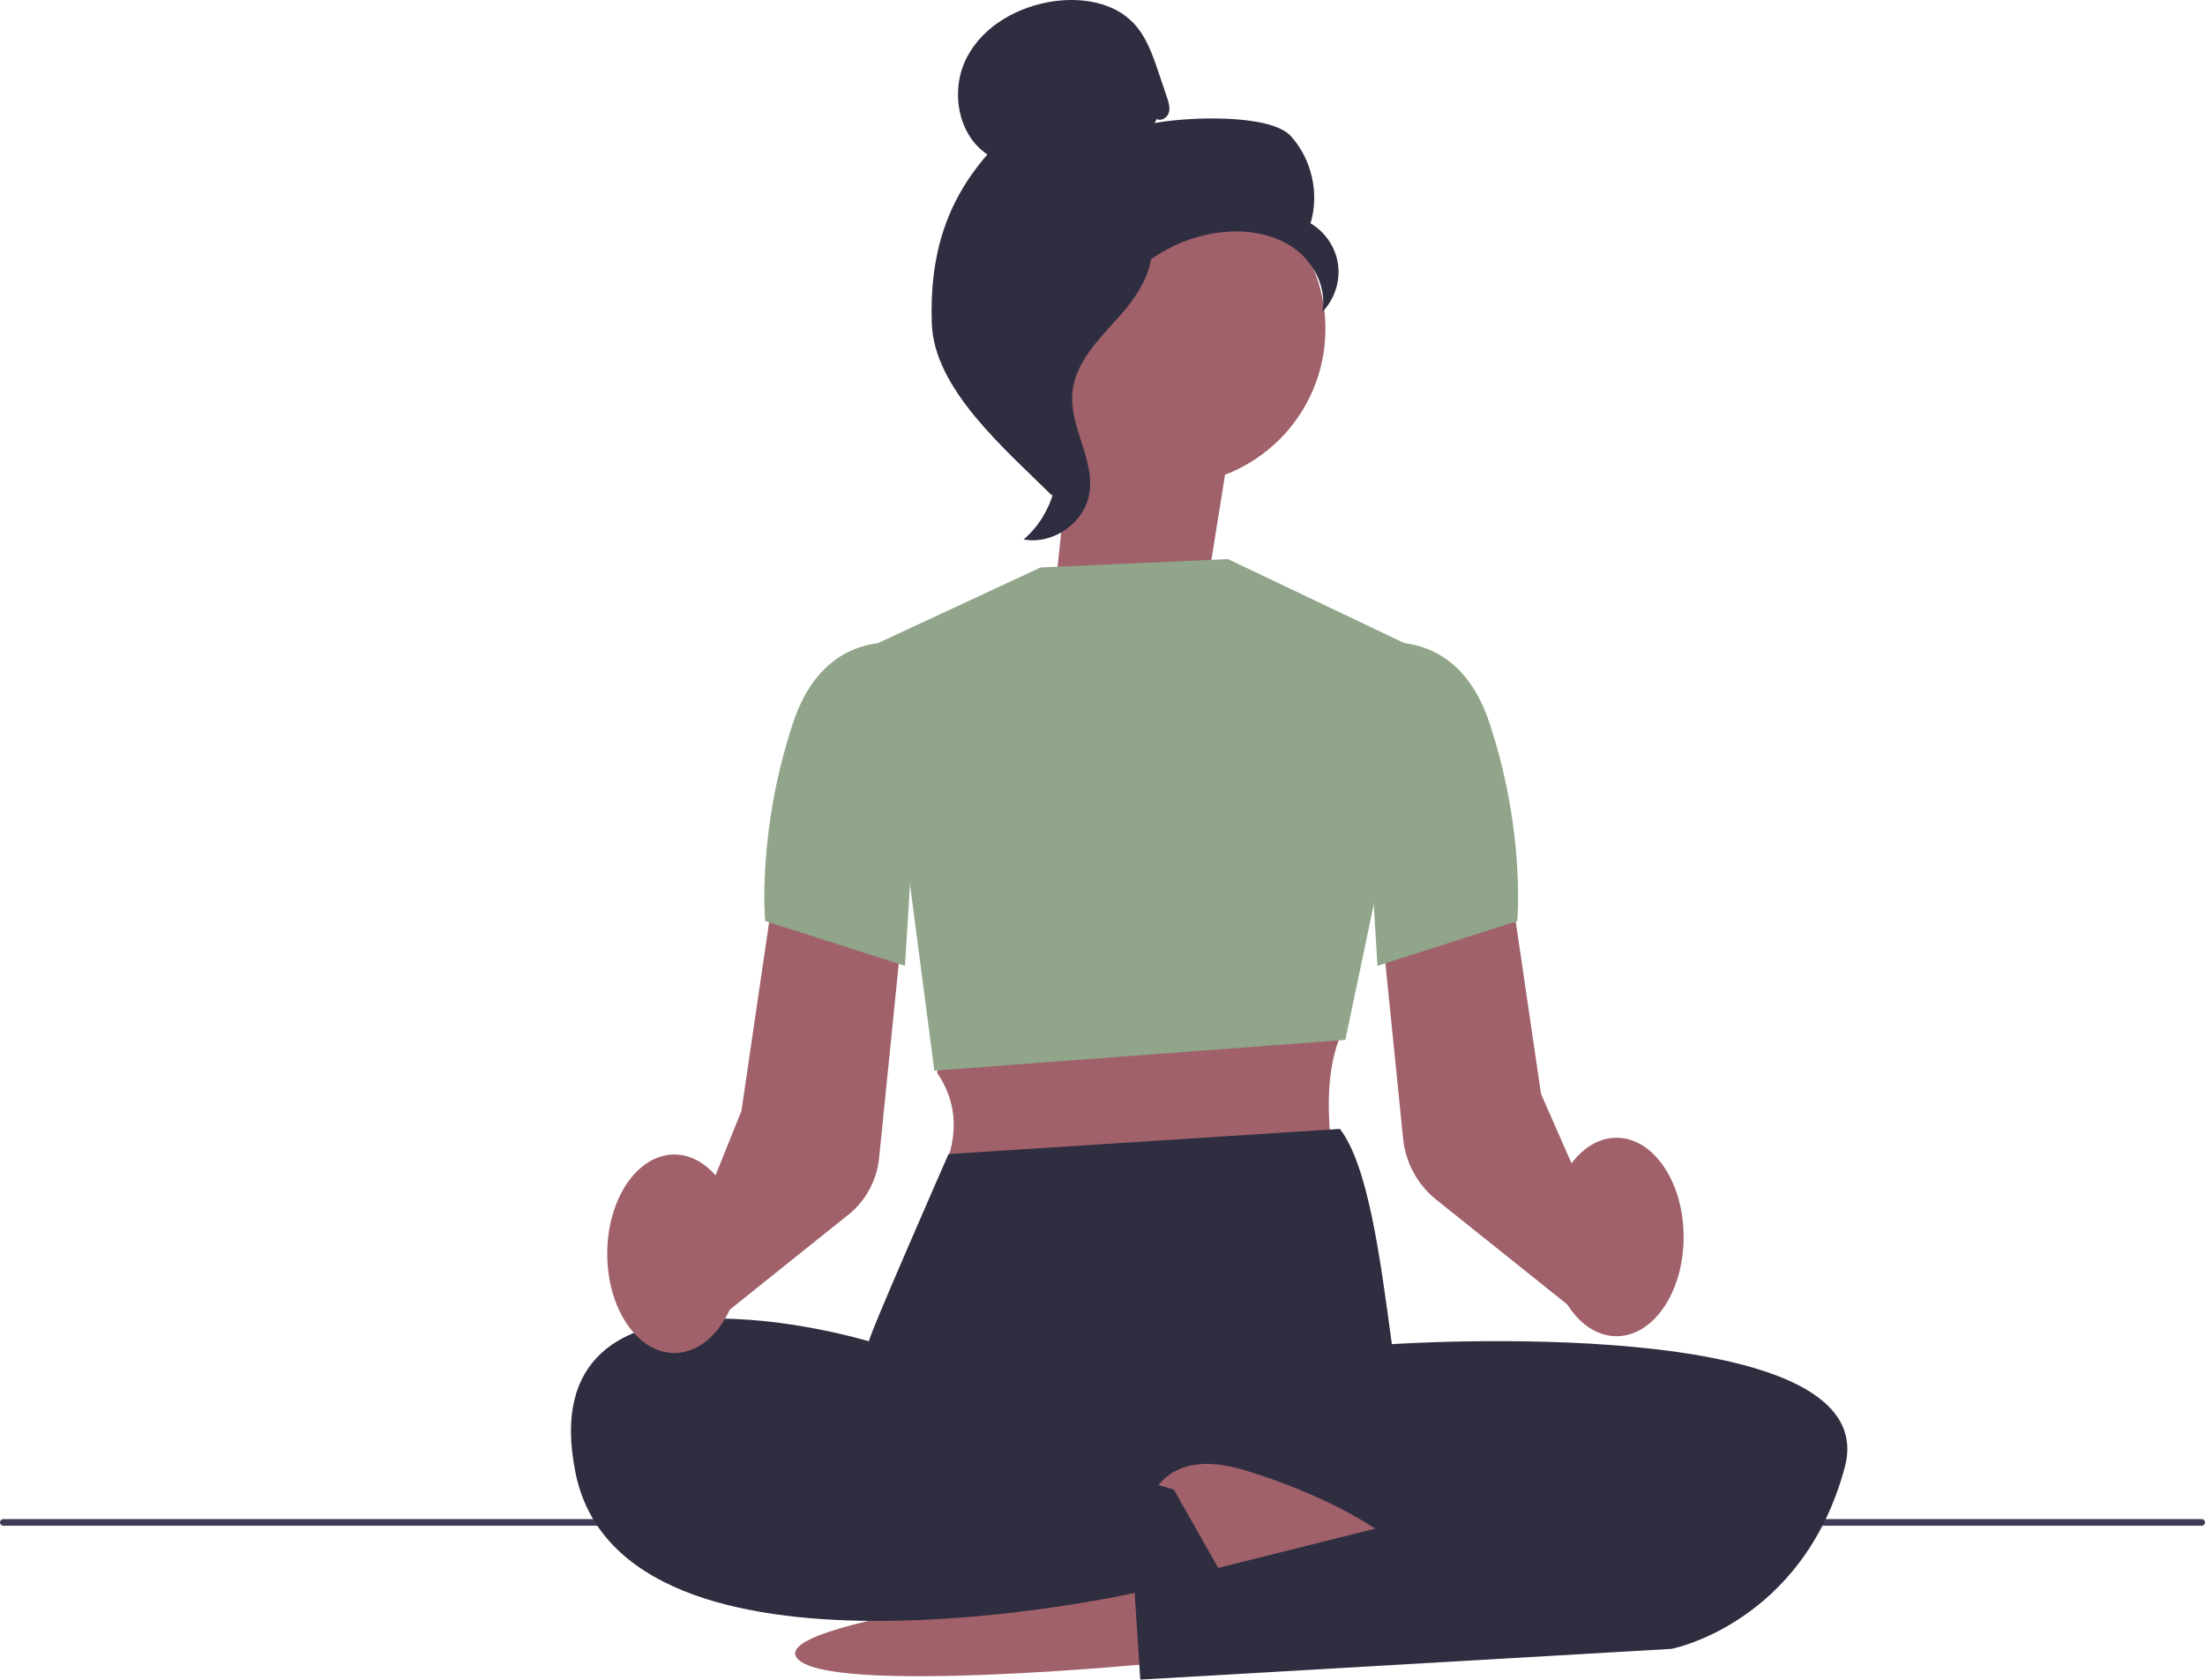 <svg xmlns="http://www.w3.org/2000/svg" width="788.67" height="600.83" viewBox="0 0 788.67 600.83" xmlns:xlink="http://www.w3.org/1999/xlink"><path d="m0,544.59c0,.66.53,1.19,1.19,1.19h786.29c.66,0,1.19-.53,1.19-1.19s-.53-1.19-1.19-1.19H1.19c-.66,0-1.19.53-1.19,1.19Z" fill="#3f3d56"/><polygon points="432.06 207.9 440.18 157.19 385.41 134.88 377.3 211.95 432.06 207.9" fill="#a0616a"/><circle cx="418.22" cy="117.64" r="55.85" fill="#a0616a"/><path d="m413.77,42.56c1.62.94,3.78-.48,4.3-2.28s-.09-3.71-.68-5.48c-1-2.97-2.01-5.95-3.01-8.92-2.14-6.33-4.41-12.88-9.03-17.7-6.99-7.27-18.09-9.12-28.08-7.78-12.83,1.72-25.5,8.67-31.46,20.16-5.97,11.49-3.43,27.53,7.36,34.7-15.37,17.61-20.73,37.25-19.88,60.61.85,23.36,26.3,44.86,42.91,61.32,3.71-2.25,7.08-12.78,5.04-16.61-2.04-3.83.88-8.26-1.64-11.78-2.52-3.52-4.64,2.09-2.08-1.42,1.61-2.21-4.68-7.3-2.28-8.62,11.58-6.4,15.43-20.84,22.71-31.89,8.77-13.33,23.79-22.36,39.68-23.86,8.75-.83,18,.67,25.17,5.75s11.82,14.16,10.16,22.8c4.31-4.38,6.45-10.79,5.64-16.87s-4.55-11.72-9.86-14.81c3.22-10.66.46-22.92-7.02-31.17-7.48-8.25-37.84-6.84-48.76-4.67" fill="#2f2e41"/><path d="m412.07,83.32c-14.47,1.56-24.92,14.1-33.74,25.67-5.08,6.67-10.41,14.04-10.28,22.43.13,8.48,5.8,15.75,8.51,23.79,4.43,13.14.11,28.76-10.43,37.76,10.42,1.98,21.68-5.83,23.48-16.28,2.09-12.16-7.13-23.9-6.04-36.2.96-10.83,9.5-19.17,16.75-27.27s14.07-18.85,10.73-29.2" fill="#2f2e41"/><path d="m414.84,594.83s-121,12-130-2,122.79-28,122.79-28l7.21,30Z" fill="#a0616a"/><path d="m337.69,370.49l-2.5,13.27c6.81,10.05,7.46,20.67,3.5,31.73l138,1c-1.48-14.95-3.11-30.97,2.57-45.66l-141.57-.34Z" fill="#a0616a"/><path d="m563.73,469.16l-50.05-40.04c-6.65-5.32-10.96-13.23-11.81-21.7l-7.71-76.27,45.95-15.32,11.08,75.52,27.61,62.75-15.06,15.06h-.01Z" fill="#a0616a"/><polygon points="372.19 202.99 439.19 199.99 510.19 233.81 481.19 371.99 334.19 382.99 314.19 229.99 372.19 202.99" fill="#90a58a"/><path d="m479.26,403.83c10.07,13.27,14.29,45.22,18.57,77,0,0-186-1-187-1s28.43-67,28.43-67l140-9h0Z" fill="#2f2e41"/><path d="m485.34,472.35l12.5,8.48s177-12,162,44-62,65-62,65l-190,11-2-31s-183,41-200-43,105-47,105-47l174.5-7.48h0Z" fill="#2f2e41"/><path d="m410.65,538.83s4.19-22,34.19-13,47,21,47,21l-72,18-9.19-26Z" fill="#a0616a"/><path d="m485.69,231.49s34-12,47,27c13,39,10,71,10,71l-50,16-7-114h0Z" fill="#90a58a"/><path d="m252.54,475.25l-10.91-19.22,23.57-58.67,11.08-75.53,45.95,15.32-7.81,77.2c-.8,7.89-4.81,15.25-11,20.2l-50.88,40.71h0Z" fill="#a0616a"/><path d="m330.69,231.49s-34-12-47,27c-13,39-10,71-10,71l50,16,7-114h0Z" fill="#90a58a"/><ellipse cx="578.19" cy="442.49" rx="24" ry="35.5" fill="#a0616a"/><ellipse cx="241.19" cy="448.49" rx="24" ry="35.5" fill="#a0616a"/><polyline points="332.84 507.83 419.84 532.83 436.84 562.83 404.33 569.83" fill="#2f2e41"/></svg>